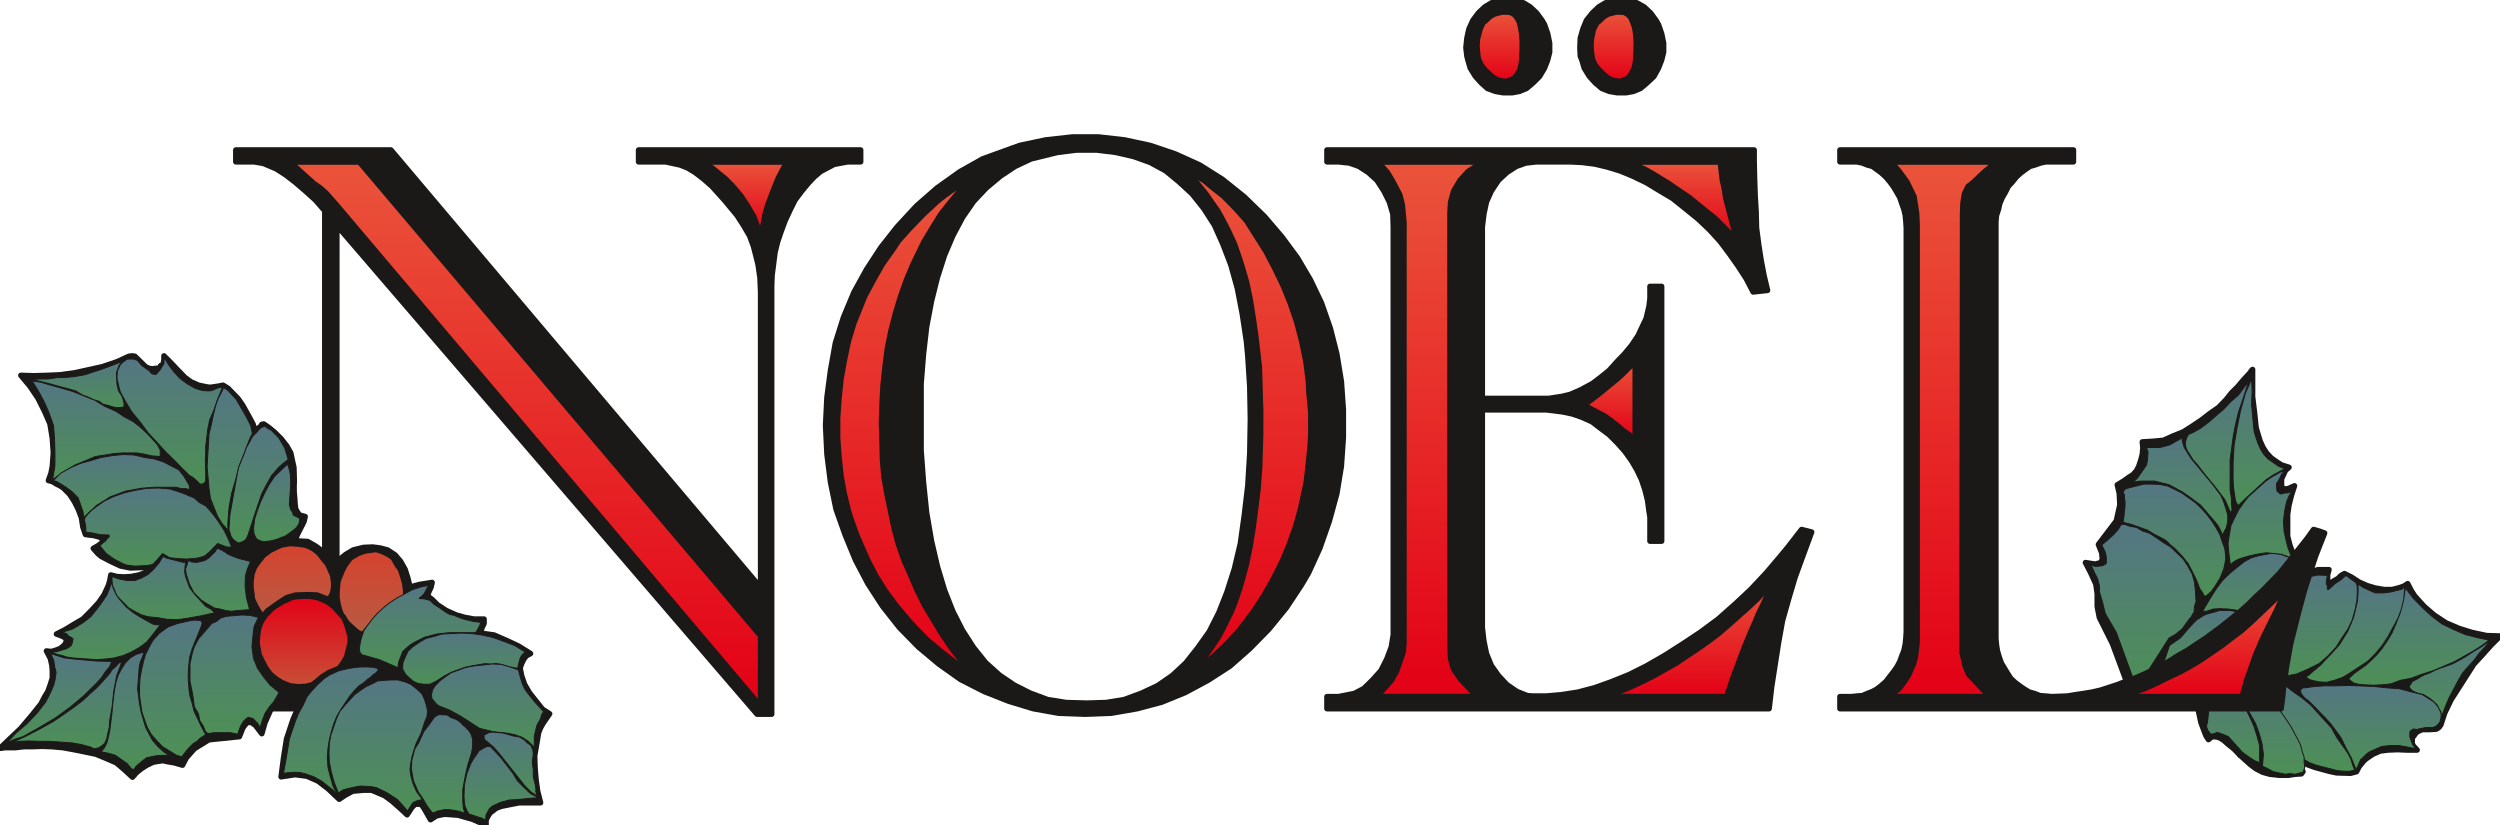 <svg xmlns="http://www.w3.org/2000/svg" version="1.2" width="480" height="158.4" viewBox="0 0 12700 4191" preserveAspectRatio="xMidYMid" fill-rule="evenodd" stroke-width="28.222" stroke-linejoin="round" xml:space="preserve"><defs class="ClipPathGroup"><clipPath id="a" clipPathUnits="userSpaceOnUse"><path d="M0 0h12700v4191H0z"/></clipPath></defs><g class="SlideGroup"><g class="Slide" clip-path="url(#a)"><g class="Page"><g class="com.sun.star.drawing.PolyPolygonShape"><path class="BoundingBox" fill="none" d="M10593 1876h2110v1962h-2110z"/><defs><linearGradient id="b" x1="11647" y1="3835" x2="11647" y2="1876" gradientUnits="userSpaceOnUse"><stop offset="0" style="stop-color:#1b1918"/><stop offset="1" style="stop-color:#1b1918"/></linearGradient></defs><path style="fill:url(#b)" d="m11379 3836-30-31-31-25-20-18-20-13-15-5-16-2-12 2-16 13-12-18-8-20-18-48-20-92-31-71-13-43-33-15-87-8-53 23-104 97-109-293-66-132-11-56v-66l-7-48-28-61-25-48 50 8 28-8 8-16-3-33-17-43 91-120 18-81-3-59-10-43 33-20 28-20 18-11 18-20 12-23 10-30 8-31 3-33-3-30 53-3 54-5 51-23 50-20 47-30 46-31 43-33 43-30 38-39 28-35 31-31 28-33 20-22 15-16 8-12 5-5v139l10 81 8 77 10 33 10 33 15 33 18 28 23 25 25 18 28 18 38 12-18 16-10 22-10 21v40l10 8 5 3h8l15-3 10-5 18-8-15 46-13 51-7 48v112l12 46 18 48 13 23 15 24-25 15-26 23-25 28-20 30-18 41-3 38 41-46 33-35 41-31 48-20 51-15h55l-7 27v41l18-2 12-8 23-13 15-15 18-10 36 18 38 25 41 18 40 12 46 8h41l20-5 19-5 22-8 18-12 18 35 18 28 48 53 51 44 61 40 66 28 68 21 72 15 68 2-46 46-43 48-45 49-39 61-76 119-33 68-20 61-10 13-13 8-33 2h-38l-18 8-13 8-12 17-8 8v18l-875 71Z"/><path fill="none" stroke="#1B1918" d="m11379 3836-30-31-31-25-20-18-20-13-15-5-16-2-12 2-16 13-12-18-8-20-18-48-20-92-31-71-13-43-33-15-87-8-53 23-104 97-109-293-66-132-11-56v-66l-7-48-28-61-25-48 50 8 28-8 8-16-3-33-17-43 91-120 18-81-3-59-10-43 33-20 28-20 18-11 18-20 12-23 10-30 8-31 3-33-3-30 53-3 54-5 51-23 50-20 47-30 46-31 43-33 43-30 38-39 28-35 31-31 28-33 20-22 15-16 8-12 5-5v139l10 81 8 77 10 33 10 33 15 33 18 28 23 25 25 18 28 18 38 12-18 16-10 22-10 21v40l10 8 5 3h8l15-3 10-5 18-8-15 46-13 51-7 48v112l12 46 18 48 13 23 15 24-25 15-26 23-25 28-20 30-18 41-3 38 41-46 33-35 41-31 48-20 51-15h55l-7 27v41l18-2 12-8 23-13 15-15 18-10 36 18 38 25 41 18 40 12 46 8h41l20-5 19-5 22-8 18-12 18 35 18 28 48 53 51 44 61 40 66 28 68 21 72 15 68 2-46 46-43 48-45 49-39 61-76 119-33 68-20 61-10 13-13 8-33 2h-38l-18 8-13 8-12 17-8 8v18l-875 71Z"/></g><g class="com.sun.star.drawing.PolyPolygonShape"><path class="BoundingBox" fill="none" d="M11378 3763h903v177h-903z"/><defs><linearGradient id="c" x1="11829" y1="3938" x2="11829" y2="3764" gradientUnits="userSpaceOnUse"><stop offset="0" style="stop-color:#1b1918"/><stop offset="1" style="stop-color:#1b1918"/></linearGradient></defs><path style="fill:url(#c)" d="M12253 3764v12l8 15 18 19h-54l-45-2-49 2-40 5-36 16-30 20-16 13-25 31-13 25-30 8-71-2-38-8-73-20-33-12-27-12-6 34 6 12-8 11-33 2-31 5h-50l-46-5-36-10-35-18-28-21-53-48 874-72Z"/><path fill="none" stroke="#1B1918" d="M12253 3764v12l8 15 18 19h-54l-45-2-49 2-40 5-36 16-30 20-16 13-25 31-13 25-30 8-71-2-38-8-73-20-33-12-27-12-6 34 6 12-8 11-33 2-31 5h-50l-46-5-36-10-35-18-28-21-53-48 874-72Z"/></g><g class="com.sun.star.drawing.PolyPolygonShape"><path class="BoundingBox" fill="none" d="M11684 3479h722v435h-722z"/><defs><linearGradient id="d" x1="12044" y1="3910" x2="12044" y2="3482" gradientUnits="userSpaceOnUse"><stop offset="0" style="stop-color:#4d9055"/><stop offset="1" style="stop-color:#547683"/></linearGradient></defs><path style="fill:url(#d)" d="m11692 3499 2-2 8-3h10l33-5 18-2 45-3h60l61-2 129 5 66 7 66 5 60 16 53 12 21 13 20 13 18 10 25 29 15 33-2 23-5 20-13 15-10 8-15 5h-36l-46 10-12-3-8 3-13 10v28l13 36 8 12 10 12-43-9-45-8h-40l-46 5-38 17-18 7-20 13-18 18-13 12-12 28-11 23-25-61-28-52-23-48-29-40-25-33-28-31-25-25-21-23-40-39-18-13-15-18-5-12v-8l5-8Z"/><path fill="none" stroke="#1B1918" stroke-width="5" stroke-linejoin="bevel" d="m11692 3499 2-2 8-3h10l33-5 18-2 45-3h60l61-2 129 5 66 7 66 5 60 16 53 12 21 13 20 13 18 10 25 29 15 33-2 23-5 20-13 15-10 8-15 5h-36l-46 10-12-3-8 3-13 10v28l13 36 8 12 10 12-43-9-45-8h-40l-46 5-38 17-18 7-20 13-18 18-13 12-12 28-11 23-25-61-28-52-23-48-29-40-25-33-28-31-25-25-21-23-40-39-18-13-15-18-5-12v-8l5-8Z"/></g><g class="com.sun.star.drawing.PolyPolygonShape"><path class="BoundingBox" fill="none" d="M12235 3248h422v397h-422z"/><defs><linearGradient id="e" x1="12445" y1="3641" x2="12445" y2="3251" gradientUnits="userSpaceOnUse"><stop offset="0" style="stop-color:#4d9055"/><stop offset="1" style="stop-color:#547683"/></linearGradient></defs><path style="fill:url(#e)" d="m12403 3641-3-25-10-16-8-17-15-16-25-20-31-19-30-7-23-10-8-6-12-15 2-5 15-23 13-7 15-8 15-10 21-10 23-8 25-13 23-10 30-10 37-13 33-17 41-24 35-23 46-28 41-30-31 38-28 30-25 34-26 28-33 38-25 43-20 38-22 41-20 47-20 53Z"/><path fill="none" stroke="#1B1918" stroke-width="5" stroke-linejoin="bevel" d="m12403 3641-3-25-10-16-8-17-15-16-25-20-31-19-30-7-23-10-8-6-12-15 2-5 15-23 13-7 15-8 15-10 21-10 23-8 25-13 23-10 30-10 37-13 33-17 41-24 35-23 46-28 41-30-31 38-28 30-25 34-26 28-33 38-25 43-20 38-22 41-20 47-20 53Z"/></g><g class="com.sun.star.drawing.PolyPolygonShape"><path class="BoundingBox" fill="none" d="M11930 2984h719v501h-719z"/><defs><linearGradient id="f" x1="12289" y1="3481" x2="12289" y2="2987" gradientUnits="userSpaceOnUse"><stop offset="0" style="stop-color:#4d9055"/><stop offset="1" style="stop-color:#547683"/></linearGradient></defs><path style="fill:url(#f)" d="m12645 3252-38 28-44 28-96 54-109 46-54 17-57 21-53 10-48 18-48 5-44 2-40-2-33-3-26-7-20-16-2-7 27-26 36-25 25-18 26-24 28-28 25-30 26-38 25-41 20-46 21-55 15-62 13-66 40 53 47 48 48 44 51 38 58 28 61 26 59 15 61 13Z"/><path fill="none" stroke="#1B1918" stroke-width="5" stroke-linejoin="bevel" d="m12645 3252-38 28-44 28-96 54-109 46-54 17-57 21-53 10-48 18-48 5-44 2-40-2-33-3-26-7-20-16-2-7 27-26 36-25 25-18 26-24 28-28 25-30 26-38 25-41 20-46 21-55 15-62 13-66 40 53 47 48 48 44 51 38 58 28 61 26 59 15 61 13Z"/></g><g class="com.sun.star.drawing.PolyPolygonShape"><path class="BoundingBox" fill="none" d="M11435 3434h531v488h-531z"/><defs><linearGradient id="g" x1="11700" y1="3917" x2="11700" y2="3436" gradientUnits="userSpaceOnUse"><stop offset="0" style="stop-color:#4d9055"/><stop offset="1" style="stop-color:#547683"/></linearGradient></defs><path style="fill:url(#g)" d="M11438 3437h40l46 10 40 17 44 18 40 31 43 30 45 36 109 120 25 46 28 40 26 36 17 31 11 35 10 25-26 6h-25l-36-3-71-18-38-10-35-13-34-20-6-18-12-23-23-55-28-61-38-60-33-61-41-56-38-45-20-23-20-15Z"/><path fill="none" stroke="#1B1918" stroke-width="5" stroke-linejoin="bevel" d="M11438 3437h40l46 10 40 17 44 18 40 31 43 30 45 36 109 120 25 46 28 40 26 36 17 31 11 35 10 25-26 6h-25l-36-3-71-18-38-10-35-13-34-20-6-18-12-23-23-55-28-61-38-60-33-61-41-56-38-45-20-23-20-15Z"/></g><g class="com.sun.star.drawing.PolyPolygonShape"><path class="BoundingBox" fill="none" d="M11341 3421h371v516h-371z"/><defs><linearGradient id="h" x1="11526" y1="3932" x2="11526" y2="3423" gradientUnits="userSpaceOnUse"><stop offset="0" style="stop-color:#4d9055"/><stop offset="1" style="stop-color:#547683"/></linearGradient></defs><path style="fill:url(#h)" d="m11700 3922-18 5-23 6-25-3-25 3-61-13-24-13-31-15 3-31 2-30-7-53-15-54-18-49-26-46-25-48-53-94-8-13-2-12 2-13 10-18 18-5 18-2 20 2 18 8 15 7 51 56 95 125 46 67 35 66 15 30 8 33 10 28v26l3 27-8 23Z"/><path fill="none" stroke="#1B1918" stroke-width="5" stroke-linejoin="bevel" d="m11700 3922-18 5-23 6-25-3-25 3-61-13-24-13-31-15 3-31 2-30-7-53-15-54-18-49-26-46-25-48-53-94-8-13-2-12 2-13 10-18 18-5 18-2 20 2 18 8 15 7 51 56 95 125 46 67 35 66 15 30 8 33 10 28v26l3 27-8 23Z"/></g><g class="com.sun.star.drawing.PolyPolygonShape"><path class="BoundingBox" fill="none" d="M11711 2964h508v506h-508z"/><defs><linearGradient id="i" x1="11964" y1="3465" x2="11964" y2="2966" gradientUnits="userSpaceOnUse"><stop offset="0" style="stop-color:#4d9055"/><stop offset="1" style="stop-color:#547683"/></linearGradient></defs><path style="fill:url(#i)" d="m11714 3438 17-10 16-15 22-18 23-20 18-20 28-29 46-51 43-69 30-73 19-80 3-43v-43l25 17 46 21 18 7h40l38-5 28-7 26-6 12-10 3 3-3 51-12 53-18 49-26 48-25 46-30 46-36 43-38 37-46 30-39 26-41 25-43 15-38 10-40-2-36-8-15-5-15-13Z"/><path fill="none" stroke="#1B1918" stroke-width="5" stroke-linejoin="bevel" d="m11714 3438 17-10 16-15 22-18 23-20 18-20 28-29 46-51 43-69 30-73 19-80 3-43v-43l25 17 46 21 18 7h40l38-5 28-7 26-6 12-10 3 3-3 51-12 53-18 49-26 48-25 46-30 46-36 43-38 37-46 30-39 26-41 25-43 15-38 10-40-2-36-8-15-5-15-13Z"/></g><g class="com.sun.star.drawing.PolyPolygonShape"><path class="BoundingBox" fill="none" d="M11206 3429h277v450h-277z"/><defs><linearGradient id="j" x1="11344" y1="3874" x2="11344" y2="3431" gradientUnits="userSpaceOnUse"><stop offset="0" style="stop-color:#4d9055"/><stop offset="1" style="stop-color:#547683"/></linearGradient></defs><path style="fill:url(#j)" d="m11357 3531 33 36 23 43 20 41 18 41 15 48 13 47v88l-28-12-23-15-36-26-72-80-28-12-10-3-18-7-15 7-18 3-10-13-7-10-5-18 5-20 5-46 15-191 68 43 55 56Z"/><path fill="none" stroke="#1B1918" stroke-width="5" stroke-linejoin="bevel" d="m11357 3531 33 36 23 43 20 41 18 41 15 48 13 47v88l-28-12-23-15-36-26-72-80-28-12-10-3-18-7-15 7-18 3-10-13-7-10-5-18 5-20 5-46 15-191 68 43 55 56Z"/></g><g class="com.sun.star.drawing.PolyPolygonShape"><path class="BoundingBox" fill="none" d="M11361 2918h618v526h-618z"/><defs><linearGradient id="k" x1="11669" y1="3439" x2="11669" y2="2920" gradientUnits="userSpaceOnUse"><stop offset="0" style="stop-color:#4d9055"/><stop offset="1" style="stop-color:#547683"/></linearGradient></defs><path style="fill:url(#k)" d="m11364 3389 17-18 41-18v-61l5-30 13-31 33-40 28-29 39-28 38-13-5-48v-25l15-23 38-44 33-25 20-13 49-12 45-10 50 2-4 23-2 18 6 12v18h7l33-30 28-18 26-23 12 8 8 7 30 21 6 10 2 15v30l-2 36-8 43-15 54-21 46-33 49-28 45-43 46-44 38-56 28-58 25-33 6-33 10-36-3-38-2-37-5-43-11-40-12-43-18Z"/><path fill="none" stroke="#1B1918" stroke-width="5" stroke-linejoin="bevel" d="m11364 3389 17-18 41-18v-61l5-30 13-31 33-40 28-29 39-28 38-13-5-48v-25l15-23 38-44 33-25 20-13 49-12 45-10 50 2-4 23-2 18 6 12v18h7l33-30 28-18 26-23 12 8 8 7 30 21 6 10 2 15v30l-2 36-8 43-15 54-21 46-33 49-28 45-43 46-44 38-56 28-58 25-33 6-33 10-36-3-38-2-37-5-43-11-40-12-43-18Z"/></g><g class="com.sun.star.drawing.PolyPolygonShape"><path class="BoundingBox" fill="none" d="M10988 3098h478v315h-478z"/><defs><linearGradient id="l" x1="11226" y1="3409" x2="11226" y2="3101" gradientUnits="userSpaceOnUse"><stop offset="0" style="stop-color:#4d9055"/><stop offset="1" style="stop-color:#547683"/></linearGradient></defs><path style="fill:url(#l)" d="m11412 3335-38 13-26 5-49 20-54 36-254-41 30-89 56-39 44-51 18-20 20-20 23-15 23-13 48-13 23-7h53l50 10 20 12 20 11 21 15 22 38-17 10-16 15-20 36-5 24-3 20 3 25 8 18Z"/><path fill="none" stroke="#1B1918" stroke-width="5" stroke-linejoin="bevel" d="m11412 3335-38 13-26 5-49 20-54 36-254-41 30-89 56-39 44-51 18-20 20-20 23-15 23-13 48-13 23-7h53l50 10 20 12 20 11 21 15 22 38-17 10-16 15-20 36-5 24-3 20 3 25 8 18Z"/></g><g class="com.sun.star.drawing.PolyPolygonShape"><path class="BoundingBox" fill="none" d="M11186 2809h491v371h-491z"/><defs><linearGradient id="m" x1="11431" y1="3176" x2="11431" y2="2812" gradientUnits="userSpaceOnUse"><stop offset="0" style="stop-color:#4d9055"/><stop offset="1" style="stop-color:#547683"/></linearGradient></defs><path style="fill:url(#m)" d="m11466 3176-12-18-16-20-20-11-20-10-36-17-40-6-45-2-35 2-31 11h-22l35-59 36-57 30-40 39-38 38-31 36-28 33-18 35-10 33-7 31-5h29l25 5 26 10 23 5 17 15 18 15-38 16-33 25-23 25-15 33-10 37v38l5 41 10 38-10 2-14 5-61 36-10 10-8 8Z"/><path fill="none" stroke="#1B1918" stroke-width="5" stroke-linejoin="bevel" d="m11466 3176-12-18-16-20-20-11-20-10-36-17-40-6-45-2-35 2-31 11h-22l35-59 36-57 30-40 39-38 38-31 36-28 33-18 35-10 33-7 31-5h29l25 5 26 10 23 5 17 15 18 15-38 16-33 25-23 25-15 33-10 37v38l5 41 10 38-10 2-14 5-61 36-10 10-8 8Z"/></g><g class="com.sun.star.drawing.PolyPolygonShape"><path class="BoundingBox" fill="none" d="M11315 2387h343v486h-343z"/><defs><linearGradient id="n" x1="11486" y1="2868" x2="11486" y2="2389" gradientUnits="userSpaceOnUse"><stop offset="0" style="stop-color:#4d9055"/><stop offset="1" style="stop-color:#547683"/></linearGradient></defs><path style="fill:url(#n)" d="m11654 2846-21-15-43-15-25-3-53-5-50 8-43 10-43 13-15 7-13 8-18 15-7-56-5-51 7-46 8-46 18-38 22-43 23-33 26-33 87-78 28-20 23-13 20-12 28-10-18 20-10 23-15 23v22l2 16 16 15h7l18-5h15l21-10-16 26-12 28-10 48-6 51 3 51 10 46 10 39 13 33 18 30Z"/><path fill="none" stroke="#1B1918" stroke-width="5" stroke-linejoin="bevel" d="m11654 2846-21-15-43-15-25-3-53-5-50 8-43 10-43 13-15 7-13 8-18 15-7-56-5-51 7-46 8-46 18-38 22-43 23-33 26-33 87-78 28-20 23-13 20-12 28-10-18 20-10 23-15 23v22l2 16 16 15h7l18-5h15l21-10-16 26-12 28-10 48-6 51 3 51 10 46 10 39 13 33 18 30Z"/></g><g class="com.sun.star.drawing.PolyPolygonShape"><path class="BoundingBox" fill="none" d="M10619 2661h541v841h-541z"/><defs><linearGradient id="o" x1="10889" y1="3498" x2="10889" y2="2664" gradientUnits="userSpaceOnUse"><stop offset="0" style="stop-color:#4d9055"/><stop offset="1" style="stop-color:#547683"/></linearGradient></defs><path style="fill:url(#o)" d="M10665 3006v-30l-10-38-16-31-17-38 20 8h15l18-3h5l10-5 10-7v-33l-5-23-18-38 28-23 31-28 25-28 15-25h18l28 10 31 5 30 18 37 12 35 23 33 23 38 23 64 61 25 38 21 38 12 43 5 48 3 51-8 23-2 29-10 15-3 8-13 15-35 48-31 26-35 20-164 257-104-285-56-96-15-60-15-51Z"/><path fill="none" stroke="#1B1918" stroke-width="5" stroke-linejoin="bevel" d="M10665 3006v-30l-10-38-16-31-17-38 20 8h15l18-3h5l10-5 10-7v-33l-5-23-18-38 28-23 31-28 25-28 15-25h18l28 10 31 5 30 18 37 12 35 23 33 23 38 23 64 61 25 38 21 38 12 43 5 48 3 51-8 23-2 29-10 15-3 8-13 15-35 48-31 26-35 20-164 257-104-285-56-96-15-60-15-51Z"/></g><g class="com.sun.star.drawing.PolyPolygonShape"><path class="BoundingBox" fill="none" d="M10782 2456h529v577h-529z"/><defs><linearGradient id="p" x1="11046" y1="3029" x2="11046" y2="2459" gradientUnits="userSpaceOnUse"><stop offset="0" style="stop-color:#4d9055"/><stop offset="1" style="stop-color:#547683"/></linearGradient></defs><path style="fill:url(#p)" d="m11254 2976-13 18-10 13-23 20-5 2-8-5-7-15-14-20-8-23-12-28-18-36-20-39-31-38-38-40-23-18-23-23-28-15-30-15-34-21-79-28-45-12 5-31 2-24 3-23v-30l-3-15v-16l-7-15 5-7 7-8 8-3 7-2 41-10 38-10h42l38 2 41 8 35 17 36 18 68 48 32 31 28 31 25 33 23 36 18 33 12 36 13 35 3 26 2 25-5 28-5 24-18 45-25 41Z"/><path fill="none" stroke="#1B1918" stroke-width="5" stroke-linejoin="bevel" d="m11254 2976-13 18-10 13-23 20-5 2-8-5-7-15-14-20-8-23-12-28-18-36-20-39-31-38-38-40-23-18-23-23-28-15-30-15-34-21-79-28-45-12 5-31 2-24 3-23v-30l-3-15v-16l-7-15 5-7 7-8 8-3 7-2 41-10 38-10h42l38 2 41 8 35 17 36 18 68 48 32 31 28 31 25 33 23 36 18 33 12 36 13 35 3 26 2 25-5 28-5 24-18 45-25 41Z"/></g><g class="com.sun.star.drawing.PolyPolygonShape"><path class="BoundingBox" fill="none" d="M10833 2222h488v501h-488z"/><defs><linearGradient id="q" x1="11076" y1="2719" x2="11076" y2="2225" gradientUnits="userSpaceOnUse"><stop offset="0" style="stop-color:#4d9055"/><stop offset="1" style="stop-color:#547683"/></linearGradient></defs><path style="fill:url(#q)" d="m11291 2719-10-23-13-25-20-25-69-80-58-43-33-23-70-38-73-18h-71l-38 5 22-20 18-26 28-40 5-24 3-43-8-21 15-2h54l50-13 26-15 36-20 3 22 8 26 17 28 18 28 51 62 51 61 23 30 25 33 15 33 10 31 11 36v36l-8 33-8 12-10 23Z"/><path fill="none" stroke="#1B1918" stroke-width="5" stroke-linejoin="bevel" d="m11291 2719-10-23-13-25-20-25-69-80-58-43-33-23-70-38-73-18h-71l-38 5 22-20 18-26 28-40 5-24 3-43-8-21 15-2h54l50-13 26-15 36-20 3 22 8 26 17 28 18 28 51 62 51 61 23 30 25 33 15 33 10 31 11 36v36l-8 33-8 12-10 23Z"/></g><g class="com.sun.star.drawing.PolyPolygonShape"><path class="BoundingBox" fill="none" d="M11341 1920h270v653h-270z"/><defs><linearGradient id="r" x1="11475" y1="2569" x2="11475" y2="1923" gradientUnits="userSpaceOnUse"><stop offset="0" style="stop-color:#4d9055"/><stop offset="1" style="stop-color:#547683"/></linearGradient></defs><path style="fill:url(#r)" d="m11369 2569-13-26-5-33-5-35-2-38v-84l5-89 15-90 18-89 25-89 16-35 15-38 3 63-3 69 6 66 7 71 10 33 10 29 13 28 15 25 23 25 24 16 28 20 33 13-61 33-34 23-89 81-54 51Z"/><path fill="none" stroke="#1B1918" stroke-width="5" stroke-linejoin="bevel" d="m11369 2569-13-26-5-33-5-35-2-38v-84l5-89 15-90 18-89 25-89 16-35 15-38 3 63-3 69 6 66 7 71 10 33 10 29 13 28 15 25 23 25 24 16 28 20 33 13-61 33-34 23-89 81-54 51Z"/></g><g class="com.sun.star.drawing.PolyPolygonShape"><path class="BoundingBox" fill="none" d="M11099 1935h328v673h-328z"/><defs><linearGradient id="s" x1="11262" y1="2604" x2="11262" y2="1938" gradientUnits="userSpaceOnUse"><stop offset="0" style="stop-color:#4d9055"/><stop offset="1" style="stop-color:#547683"/></linearGradient></defs><path style="fill:url(#s)" d="m11137 2199 41-23 38-28 82-71 36-38 38-33 28-38 23-30-26 81-25 73-16 66-12 64-8 62-7 51v155l5 30 2 23v20l3 28-8 13-28-64-47-63-48-58-46-59-22-25-16-26-15-23-7-23v-18l5-18 10-20 20-8Z"/><path fill="none" stroke="#1B1918" stroke-width="5" stroke-linejoin="bevel" d="m11137 2199 41-23 38-28 82-71 36-38 38-33 28-38 23-30-26 81-25 73-16 66-12 64-8 62-7 51v155l5 30 2 23v20l3 28-8 13-28-64-47-63-48-58-46-59-22-25-16-26-15-23-7-23v-18l5-18 10-20 20-8Z"/></g><g class="com.sun.star.drawing.PolyPolygonShape"><path class="BoundingBox" fill="none" d="M1175 761h3199v2869H1175z"/><defs><linearGradient id="t" x1="2774" y1="3628" x2="2774" y2="762" gradientUnits="userSpaceOnUse"><stop offset="0" style="stop-color:#1b1918"/><stop offset="1" style="stop-color:#1b1918"/></linearGradient></defs><path style="fill:url(#t)" d="M1176 3600v-61l104-3 40-7 38-16 77-45 50-51 16-23 30-43 28-51 25-51 11-28 20-61 8-28 12-63 8-66 7-109V1071l-48-55-51-46-50-43-49-38-48-31-66-28-48-8h-92v-60h788l1878 2223V1485l-3-73-10-69-23-91-20-54-31-53-33-51-63-76-64-71-43-38-43-33-38-23-38-15-74-16h-137v-60h1128v60h-66l-69 13-68 36-33 28-31 33-33 40-33 44-25 50-26 56-20 54-18 53-13 53-15 117-2 56v2173h-74L1711 1145v1733l3 59 5 58 13 59 12 58 21 56 23 56 25 53 33 53 33 51 33 43 36 36 33 25 68 38 74 16h213v61H1176Z"/><path fill="none" stroke="#1B1918" d="M1176 3600v-61l104-3 40-7 38-16 77-45 50-51 16-23 30-43 28-51 25-51 11-28 20-61 8-28 12-63 8-66 7-109V1071l-48-55-51-46-50-43-49-38-48-31-66-28-48-8h-92v-60h788l1878 2223V1485l-3-73-10-69-23-91-20-54-31-53-33-51-63-76-64-71-43-38-43-33-38-23-38-15-74-16h-137v-60h1128v60h-66l-69 13-68 36-33 28-31 33-33 40-33 44-25 50-26 56-20 54-18 53-13 53-15 117-2 56v2173h-74L1711 1145v1733l3 59 5 58 13 59 12 58 21 56 23 56 25 53 33 53 33 51 33 43 36 36 33 25 68 38 74 16h213v61H1176Z"/></g><g class="com.sun.star.drawing.PolyPolygonShape"><path class="BoundingBox" fill="none" d="M4193 695h2633v2935H4193z"/><defs><linearGradient id="u" x1="5509" y1="3628" x2="5509" y2="696" gradientUnits="userSpaceOnUse"><stop offset="0" style="stop-color:#1b1918"/><stop offset="1" style="stop-color:#1b1918"/></linearGradient></defs><path style="fill:url(#u)" d="m4194 2161 7-142 18-137 25-140 41-130 53-127 64-116 73-112 82-104 99-107 104-91 115-82 117-66 188-68 132-28 135-15h134l132 15 130 28 127 43 124 56 116 73 111 89 102 99 89 104 79 107 66 112 56 117 45 129 33 130 23 140 10 142v143l-10 145-23 140-38 139-48 137-58 127-36 61-76 115-89 109-97 99-101 89-110 71-117 63-120 49-124 33-132 23-132 5-135-5-129-23-125-38-124-49-120-61-110-78-104-87-97-99-86-109-74-114-63-120-53-129-46-130-28-137-18-142-7-146Zm1326 1411 99-3 92-15 89-33 81-38 74-51 68-63 61-77 59-83 49-97 41-104 38-119 30-127 20-143 18-152 10-163 3-176-3-163-10-157-7-74-21-139-25-130-33-119-41-107-43-96-54-84-59-74-66-61-68-56-79-43-84-30-91-21-97-12h-101l-97 12-135 33-81 38-74 49-73 61-64 68-56 81-49 92-43 101-36 112-30 120-25 132-16 139-12 150v337l12 162 16 155 25 145 30 129 36 120 43 109 49 96 56 87 61 76 71 64 74 50 81 41 89 33 94 15 104 3Z"/><path fill="none" stroke="#1B1918" d="m4194 2161 7-142 18-137 25-140 41-130 53-127 64-116 73-112 82-104 99-107 104-91 115-82 117-66 188-68 132-28 135-15h134l132 15 130 28 127 43 124 56 116 73 111 89 102 99 89 104 79 107 66 112 56 117 45 129 33 130 23 140 10 142v143l-10 145-23 140-38 139-48 137-58 127-36 61-76 115-89 109-97 99-101 89-110 71-117 63-120 49-124 33-132 23-132 5-135-5-129-23-125-38-124-49-120-61-110-78-104-87-97-99-86-109-74-114-63-120-53-129-46-130-28-137-18-142-7-146Zm0 0Z"/><path fill="none" stroke="#1B1918" d="m5520 3572 99-3 92-15 89-33 81-38 74-51 68-63 61-77 59-83 49-97 41-104 38-119 30-127 20-143 18-152 10-163 3-176-3-163-10-157-7-74-21-139-25-130-33-119-41-107-43-96-54-84-59-74-66-61-68-56-79-43-84-30-91-21-97-12h-101l-97 12-135 33-81 38-74 49-73 61-64 68-56 81-49 92-43 101-36 112-30 120-25 132-16 139-12 150v337l12 162 16 155 25 145 30 129 36 120 43 109 49 96 56 87 61 76 71 64 74 50 81 41 89 33 94 15 104 3Z"/></g><g class="com.sun.star.drawing.PolyPolygonShape"><path class="BoundingBox" fill="none" d="M6740 761h2465v2841H6740z"/><defs><linearGradient id="v" x1="7972" y1="3600" x2="7972" y2="762" gradientUnits="userSpaceOnUse"><stop offset="0" style="stop-color:#1b1918"/><stop offset="1" style="stop-color:#1b1918"/></linearGradient></defs><path style="fill:url(#v)" d="m7530 3188 8 69 13 63 25 61 36 51 43 46 51 35 53 21 28 2h69l78-7 83-13 86-23 84-30 89-36 86-43 94-54 91-58 92-61 89-66 86-76 79-74 79-84 73-86 38-46 69-89 51 13-43 117-41 112-33 111-31 110-20 111-35 224-13 112H6741v-61h58l81-16 48-25 44-43 43-48 30-59 23-61 10-63V1153l-2-66-18-61-28-56-35-54-44-40-48-31-48-17-56-6h-58v-60h2170v53l2 89 3 89 5 83 2 82 11 84 12 78 15 79 18 76-73 8-36-69-41-63-43-61-48-64-53-58-59-56-63-51-66-53-69-41-66-40-69-33-63-26-66-20-64-15-63-8-61-3h-171l-54 6-48 17-48 31-43 40-36 54-25 56-13 61-8 66v871h338l66-10 42-10 53-23 61-33 41-31 43-35 51-56 23-23 40-48 33-49 31-66 10-20 15-63 5-41v-61h59v1294h-59v-122l-5-31-7-53-13-53-18-54-23-48-28-48-33-46-38-43-43-43-43-32-43-33-51-23-48-17-52-11-81-10h-326v1106Z"/><path fill="none" stroke="#1B1918" d="m7530 3188 8 69 13 63 25 61 36 51 43 46 51 35 53 21 28 2h69l78-7 83-13 86-23 84-30 89-36 86-43 94-54 91-58 92-61 89-66 86-76 79-74 79-84 73-86 38-46 69-89 51 13-43 117-41 112-33 111-31 110-20 111-35 224-13 112H6741v-61h58l81-16 48-25 44-43 43-48 30-59 23-61 10-63V1153l-2-66-18-61-28-56-35-54-44-40-48-31-48-17-56-6h-58v-60h2170v53l2 89 3 89 5 83 2 82 11 84 12 78 15 79 18 76-73 8-36-69-41-63-43-61-48-64-53-58-59-56-63-51-66-53-69-41-66-40-69-33-63-26-66-20-64-15-63-8-61-3h-171l-54 6-48 17-48 31-43 40-36 54-25 56-13 61-8 66v871h338l66-10 42-10 53-23 61-33 41-31 43-35 51-56 23-23 40-48 33-49 31-66 10-20 15-63 5-41v-61h59v1294h-59v-122l-5-31-7-53-13-53-18-54-23-48-28-48-33-46-38-43-43-43-43-32-43-33-51-23-48-17-52-11-81-10h-326v1106Z"/></g><g class="com.sun.star.drawing.PolyPolygonShape"><path class="BoundingBox" fill="none" d="M7446-1h428v474h-428z"/><defs><linearGradient id="w" x1="7659" y1="470" x2="7659" y2="-1" gradientUnits="userSpaceOnUse"><stop offset="0" style="stop-color:#1b1918"/><stop offset="1" style="stop-color:#1b1918"/></linearGradient></defs><path style="fill:url(#w)" d="m7447 242 5-48 10-46 20-44 28-38 33-31 33-20 41-13 44-2 38 2 41 13 33 20 33 31 28 38 12 21 16 46 10 48v46l-10 40-16 41-25 42-33 33-33 28-36 15-38 7h-44l-41-7-40-15-31-28-30-33-26-42-12-41-5-20-5-43Z"/><path fill="none" stroke="#1B1918" d="m7447 242 5-48 10-46 20-44 28-38 33-31 33-20 41-13 44-2 38 2 41 13 33 20 33 31 28 38 12 21 16 46 10 48v46l-10 40-16 41-25 42-33 33-33 28-36 15-38 7h-44l-41-7-40-15-31-28-30-33-26-42-12-41-5-20-5-43Z"/></g><g class="com.sun.star.drawing.PolyPolygonShape"><path class="BoundingBox" fill="none" d="M9346 761h2465v2841H9346z"/><defs><linearGradient id="x" x1="10578" y1="3600" x2="10578" y2="762" gradientUnits="userSpaceOnUse"><stop offset="0" style="stop-color:#1b1918"/><stop offset="1" style="stop-color:#1b1918"/></linearGradient></defs><path style="fill:url(#x)" d="M10139 3209v35l3 33 5 31 10 33 10 28 15 25 15 25 18 28 23 21 23 17 23 16 25 15 26 7 28 11 27 2 33 3 79-3 43-7 39-6 44-7 43-10 40-13 46-15 38-15 46-16 46-20 43-20 43-23 48-26 44-28 48-27 46-31 43-28 45-33 44-33 86-69 43-38 38-38 41-38 79-81 35-43 69-87 38-48 33-46 28 8 28 10-46 117-38 117-18 56-15 56-15 55-13 51-28 112-20 112-16 109-5 53-7 54H9347v-61h58l28-3 28-2 25-11 26-10 22-12 23-18 23-20 38-49 18-25 15-28 10-28 11-28 7-33 3-30 2-33V1158l-2-31-3-33-7-30-11-31-10-30-15-26-18-30-17-23-21-25-23-21-23-17-22-16-26-7-25-10-28-6h-86v-60h1186v60h-140l-28 6-28 10-25 7-23 16-23 17-23 21-20 25-21 23-15 30-15 26-13 30-7 31-10 30-3 33v2082Z"/><path fill="none" stroke="#1B1918" d="M10139 3209v35l3 33 5 31 10 33 10 28 15 25 15 25 18 28 23 21 23 17 23 16 25 15 26 7 28 11 27 2 33 3 79-3 43-7 39-6 44-7 43-10 40-13 46-15 38-15 46-16 46-20 43-20 43-23 48-26 44-28 48-27 46-31 43-28 45-33 44-33 86-69 43-38 38-38 41-38 79-81 35-43 69-87 38-48 33-46 28 8 28 10-46 117-38 117-18 56-15 56-15 55-13 51-28 112-20 112-16 109-5 53-7 54H9347v-61h58l28-3 28-2 25-11 26-10 22-12 23-18 23-20 38-49 18-25 15-28 10-28 11-28 7-33 3-30 2-33V1158l-2-31-3-33-7-30-11-31-10-30-15-26-18-30-17-23-21-25-23-21-23-17-22-16-26-7-25-10-28-6h-86v-60h1186v60h-140l-28 6-28 10-25 7-23 16-23 17-23 21-20 25-21 23-15 30-15 26-13 30-7 31-10 30-3 33v2082Z"/></g><g class="com.sun.star.drawing.PolyPolygonShape"><path class="BoundingBox" fill="none" d="M10779 2971h850v570h-850z"/><defs><linearGradient id="y" x1="11203" y1="3538" x2="11203" y2="2971" gradientUnits="userSpaceOnUse"><stop offset="0" style="stop-color:#e30016"/><stop offset="1" style="stop-color:#ea543b"/></linearGradient></defs><path style="fill:url(#y)" d="M10780 3539h610l15-53 8-31 21-58 23-66 28-66 18-39 38-77 20-40 21-46 45-91-45 50-49 46-96 91-49 44-51 38-51 39-51 35-53 36-54 33-55 30-56 26-60 30-58 26-61 23-58 20Z"/><path fill="none" stroke="#1B1918" d="M10780 3539h610l15-53 8-31 21-58 23-66 28-66 18-39 38-77 20-40 21-46 45-91-45 50-49 46-96 91-49 44-51 38-51 39-51 35-53 36-54 33-55 30-56 26-60 30-58 26-61 23-58 20Z"/></g><g class="com.sun.star.drawing.PolyPolygonShape"><path class="BoundingBox" fill="none" d="M9595 822h548v2719h-548z"/><defs><linearGradient id="z" x1="9868" y1="3539" x2="9868" y2="823" gradientUnits="userSpaceOnUse"><stop offset="0" style="stop-color:#e30016"/><stop offset="1" style="stop-color:#ea543b"/></linearGradient></defs><path style="fill:url(#z)" d="M9596 3539h515l-28-26-28-30-55-59-17-40-16-71 3-2224 2-58 8-48 18-36 29-23 56-53 58-48h-535l40 45 41 56 36 74 13 84 3 58v2122l-9 76-10 36-25 56-21 33-25 33-33 28-20 15Z"/><path fill="none" stroke="#1B1918" d="M9596 3539h515l-28-26-28-30-55-59-17-40-16-71 3-2224 2-58 8-48 18-36 29-23 56-53 58-48h-535l40 45 41 56 36 74 13 84 3 58v2122l-9 76-10 36-25 56-21 33-25 33-33 28-20 15Z"/></g><g class="com.sun.star.drawing.PolyPolygonShape"><path class="BoundingBox" fill="none" d="M1472 822h2394v2768H1472z"/><defs><linearGradient id="A" x1="2668" y1="3587" x2="2668" y2="822" gradientUnits="userSpaceOnUse"><stop offset="0" style="stop-color:#e30016"/><stop offset="1" style="stop-color:#ea543b"/></linearGradient></defs><path style="fill:url(#A)" d="M3864 3588v-358L1826 823h-353l121 109 33 23 31 28 53 60 2153 2545Z"/><path fill="none" stroke="#1B1918" d="M3864 3588v-358L1826 823h-353l121 109 33 23 31 28 53 60 2153 2545Z"/></g><g class="com.sun.star.drawing.PolyPolygonShape"><path class="BoundingBox" fill="none" d="M6009 855h652v2587h-652z"/><defs><linearGradient id="B" x1="6334" y1="3440" x2="6334" y2="856" gradientUnits="userSpaceOnUse"><stop offset="0" style="stop-color:#e30016"/><stop offset="1" style="stop-color:#ea543b"/></linearGradient></defs><path style="fill:url(#B)" d="m6027 3440 36-26 68-53 36-28 64-61 61-66 54-71 25-33 51-79 46-81 44-87 35-83 33-92 26-91 20-92 10-48 11-96 10-102 2-48v-108l-10-107-2-50-13-102-21-102-25-96-33-97-36-89-44-91-45-86-49-77-48-76-56-63-63-64-65-51-33-28-106-60 22 22 51 54 20 25 23 28 21 31 41 58 18 33 33 63 33 72 26 76 12 38 23 79 18 86 15 94 13 91 18 155 2 54 3 111 2 59v118l-5 167-8 110-12 99-13 99-15 94-18 89-23 86-12 41-26 76-15 38-33 68-33 64-39 58-38 54-41 48-46 46Z"/><path fill="none" stroke="#1B1918" d="m6027 3440 36-26 68-53 36-28 64-61 61-66 54-71 25-33 51-79 46-81 44-87 35-83 33-92 26-91 20-92 10-48 11-96 10-102 2-48v-108l-10-107-2-50-13-102-21-102-25-96-33-97-36-89-44-91-45-86-49-77-48-76-56-63-63-64-65-51-33-28-106-60 22 22 51 54 20 25 23 28 21 31 41 58 18 33 33 63 33 72 26 76 12 38 23 79 18 86 15 94 13 91 18 155 2 54 3 111 2 59v118l-5 167-8 110-12 99-13 99-15 94-18 89-23 86-12 41-26 76-15 38-33 68-33 64-39 58-38 54-41 48-46 46Z"/></g><g class="com.sun.star.drawing.PolyPolygonShape"><path class="BoundingBox" fill="none" d="M4254 888h705v2541h-705z"/><defs><linearGradient id="C" x1="4606" y1="3427" x2="4606" y2="889" gradientUnits="userSpaceOnUse"><stop offset="0" style="stop-color:#e30016"/><stop offset="1" style="stop-color:#ea543b"/></linearGradient></defs><path style="fill:url(#C)" d="m4939 3427-54-69-53-68-48-71-43-71-44-74-38-76-33-77-34-76-28-81-22-81-18-87-18-86-15-86-8-89-2-92-3-95 3-96 5-94 10-94 12-94 18-89 23-89 26-86 30-84 34-81 20-41 36-74 43-71 41-66 48-61 48-58 28-31 28-25 26-25-41 22-41 28-40 28-36 26-38 30-69 64-66 68-62 69-25 38-56 79-46 81-45 84-18 45-36 89-28 92-20 94-18 99-10 99-7 99v103l7 94 10 96 16 89 22 91 13 41 31 86 55 125 41 79 48 76 54 73 62 74 30 33 64 66 73 61 76 59 41 27 41 31Z"/><path fill="none" stroke="#1B1918" d="m4939 3427-54-69-53-68-48-71-43-71-44-74-38-76-33-77-34-76-28-81-22-81-18-87-18-86-15-86-8-89-2-92-3-95 3-96 5-94 10-94 12-94 18-89 23-89 26-86 30-84 34-81 20-41 36-74 43-71 41-66 48-61 48-58 28-31 28-25 26-25-41 22-41 28-40 28-36 26-38 30-69 64-66 68-62 69-25 38-56 79-46 81-45 84-18 45-36 89-28 92-20 94-18 99-10 99-7 99v103l7 94 10 96 16 89 22 91 13 41 31 86 55 125 41 79 48 76 54 73 62 74 30 33 64 66 73 61 76 59 41 27 41 31Z"/></g><g class="com.sun.star.drawing.PolyPolygonShape"><path class="BoundingBox" fill="none" d="M8155 2938h868v603h-868z"/><defs><linearGradient id="D" x1="8588" y1="3539" x2="8588" y2="2939" gradientUnits="userSpaceOnUse"><stop offset="0" style="stop-color:#e30016"/><stop offset="1" style="stop-color:#ea543b"/></linearGradient></defs><path style="fill:url(#D)" d="M8156 3539h618l5-25 10-28 10-31 11-30 13-33 13-36 28-74 33-79 17-38 18-44 21-43 22-48 23-43 23-48-46 50-45 51-49 46-100 89-50 43-56 42-54 38-53 35-53 36-59 33-53 30-62 31-61 28-61 25-63 23Z"/><path fill="none" stroke="#1B1918" d="M8156 3539h618l5-25 10-28 10-31 11-30 13-33 13-36 28-74 33-79 17-38 18-44 21-43 22-48 23-43 23-48-46 50-45 51-49 46-100 89-50 43-56 42-54 38-53 35-53 36-59 33-53 30-62 31-61 28-61 25-63 23Z"/></g><g class="com.sun.star.drawing.PolyPolygonShape"><path class="BoundingBox" fill="none" d="M8046 1833h263v408h-263z"/><defs><linearGradient id="E" x1="8177" y1="2238" x2="8177" y2="1833" gradientUnits="userSpaceOnUse"><stop offset="0" style="stop-color:#e30016"/><stop offset="1" style="stop-color:#ea543b"/></linearGradient></defs><path style="fill:url(#E)" d="M8307 2239v-405l-31 33-33 33-30 27-33 27-65 53-68 51 33 18 33 18 35 17 32 23 35 27 33 28 31 22 28 28Z"/><path fill="none" stroke="#1B1918" d="M8307 2239v-405l-31 33-33 33-30 27-33 27-65 53-68 51 33 18 33 18 35 17 32 23 35 27 33 28 31 22 28 28Z"/></g><g class="com.sun.star.drawing.PolyPolygonShape"><path class="BoundingBox" fill="none" d="M8277 822h548v400h-548z"/><defs><linearGradient id="F" x1="8550" y1="1219" x2="8550" y2="822" gradientUnits="userSpaceOnUse"><stop offset="0" style="stop-color:#e30016"/><stop offset="1" style="stop-color:#ea543b"/></linearGradient></defs><path style="fill:url(#F)" d="m8278 823 83 40 41 23 37 23 38 23 33 23 71 48 66 54 64 51 56 56 56 56-28-107-28-105-7-48-11-49-5-45-5-43h-461Z"/><path fill="none" stroke="#1B1918" d="m8278 823 83 40 41 23 37 23 38 23 33 23 71 48 66 54 64 51 56 56 56 56-28-107-28-105-7-48-11-49-5-45-5-43h-461Z"/></g><g class="com.sun.star.drawing.PolyPolygonShape"><path class="BoundingBox" fill="none" d="M6989 822h545v2719h-545z"/><defs><linearGradient id="G" x1="7261" y1="3539" x2="7261" y2="823" gradientUnits="userSpaceOnUse"><stop offset="0" style="stop-color:#e30016"/><stop offset="1" style="stop-color:#ea543b"/></linearGradient></defs><path style="fill:url(#G)" d="M6990 3539h514l-21-21-35-38-16-17-15-16-10-15-10-15-8-10-7-16-5-15-8-33-3-58V1084l3-56 15-56 33-56 41-45 74-48h-532l48 53 30 51 33 63 13 53 8 89v2132l-3 41-5 20-13 36-12 36-8 20-10 15-10 20-15 18-13 15-15 16-18 20-20 18Z"/><path fill="none" stroke="#1B1918" d="M6990 3539h514l-21-21-35-38-16-17-15-16-10-15-10-15-8-10-7-16-5-15-8-33-3-58V1084l3-56 15-56 33-56 41-45 74-48h-532l48 53 30 51 33 63 13 53 8 89v2132l-3 41-5 20-13 36-12 36-8 20-10 15-10 20-15 18-13 15-15 16-18 20-20 18Z"/></g><g class="com.sun.star.drawing.PolyPolygonShape"><path class="BoundingBox" fill="none" d="M3568 822h431v375h-431z"/><defs><linearGradient id="H" x1="3783" y1="1195" x2="3783" y2="823" gradientUnits="userSpaceOnUse"><stop offset="0" style="stop-color:#e30016"/><stop offset="1" style="stop-color:#ea543b"/></linearGradient></defs><path style="fill:url(#H)" d="m3864 1195 13-53 10-54 14-49 35-91 18-44 43-81h-428l48 30 69 56 38 39 39 46 33 50 33 56 35 95Z"/><path fill="none" stroke="#1B1918" d="m3864 1195 13-53 10-54 14-49 35-91 18-44 43-81h-428l48 30 69 56 38 39 39 46 33 50 33 56 35 95Z"/></g><g class="com.sun.star.drawing.PolyPolygonShape"><path class="BoundingBox" fill="none" d="M7502 60h233v355h-233z"/><defs><linearGradient id="I" x1="7618" y1="413" x2="7618" y2="61" gradientUnits="userSpaceOnUse"><stop offset="0" style="stop-color:#e30016"/><stop offset="1" style="stop-color:#ea543b"/></linearGradient></defs><path style="fill:url(#I)" d="M7643 413h13l18-8 18-7 13-18 13-18 7-23 3-18 3-18v-23l2-20v-49l-2-35-6-37-7-28-13-23-13-15-18-10-18-2h-26l-38 10-22 12-24 23-13 10-15 34-13 49-2 35 2 28 5 38 15 32 21 25 24 23 22 18 23 10 28 5Z"/><path fill="none" stroke="#1B1918" d="M7643 413h13l18-8 18-7 13-18 13-18 7-23 3-18 3-18v-23l2-20v-49l-2-35-6-37-7-28-13-23-13-15-18-10-18-2h-26l-38 10-22 12-24 23-13 10-15 34-13 49-2 35 2 28 5 38 15 32 21 25 24 23 22 18 23 10 28 5Z"/></g><g class="com.sun.star.drawing.PolyPolygonShape"><path class="BoundingBox" fill="none" d="M1393 3100h431v438h-431z"/><defs><linearGradient id="J" x1="1608" y1="3535" x2="1608" y2="3100" gradientUnits="userSpaceOnUse"><stop offset="0" style="stop-color:#e30016"/><stop offset="1" style="stop-color:#be4c35"/></linearGradient></defs><path style="fill:url(#J)" d="m1822 3536-23-48-22-49-21-53-18-56-34-115-15-59-15-55-8 35-10 33-25 64-28 58-33 57-21 25-17 28-23 26-22 25-22 23-23 20-48 41h428Z"/><path fill="none" stroke="#1B1918" d="m1822 3536-23-48-22-49-21-53-18-56-34-115-15-59-15-55-8 35-10 33-25 64-28 58-33 57-21 25-17 28-23 26-22 25-22 23-23 20-48 41h428Z"/></g><g class="com.sun.star.drawing.PolyPolygonShape"><path class="BoundingBox" fill="none" d="M-1 1807h2795v2387H-1z"/><defs><linearGradient id="K" x1="1396" y1="4192" x2="1396" y2="1808" gradientUnits="userSpaceOnUse"><stop offset="0" style="stop-color:#1b1918"/><stop offset="1" style="stop-color:#1b1918"/></linearGradient></defs><path style="fill:url(#K)" d="M1494 2449v48l3 35 2 31 3 23 7 12 10 16 11 5 20 5-5 23-8 17-25 49-8 18 5 17 54 3 40 23 41 30 20 28 28 41 26-26 38-30 38-23 53-13 46-2 38 5 38 10 38 25 28 33 23 41 13 41 12 48 49-13 63-10-5 23-13 28-5 18 23 17 28 28 43 28 51 23 46 13 45 8h51v22l-10 21-10 28 71 10 64 28 60 28 61 38-22 12-13 18-10 21-8 22 8 41 15 43 25 43 66 83 36 23-33 48-13 23-10 25-10 59-10 58 2 63 5 59 8 58 15 59h-109l-51 10-40 8-26 10-15 12-15 11-13 20-8 18v25l-68-30-74-21-68-5-41 8-31 20-33-58-15-21h-30l-16 16-25 38-33-31-43-38-38-28-66-28h-41l-56 5-38 21-30 20-56-53-51-39-56-25-61-8-71 11 13-99 15-94 33-99 28-65 25-63-45 2-44-5-50 46-29 39-28 63-16 56-33-43-22-15-21 2-20 26-18 45-155 16-73 45-41 46-20 38-41-12-36-6-22-5-23 3-28 5-31 15-28 18-25 20-20 23-41-38-41-35-53-23-51-21-58-12-54-11-55-10-56-5-51-2-48 2h-44l-45 5H22l-15 3H0l48-46 56-53 56-66 48-60 18-35 17-28 13-36 10-33v-35l-2-28-8-36-20-38 25 3 26-8 20-8 20-17 8-13 2-13-2-7-5-5-16-8-7-3-20-7 45-23 46-28 43-25 41-41 38-41 28-40 23-49 7-25 5-28 31 8 35 2 36-2 41-8 40-15 31-26-61 3-54 2-50-10-49-23-48-25-18-15-23-26 26-15 13-10 10-10 7-8-12-7-13-8-31-8-20-2-20-3-13-38-7-46-16-43-20-40-25-38-31-31-15-10-20-10-21-13-20-5 13-36 7-36 5-69-5-73-12-74-28-64-33-66-41-61-46-55 66 2 69-2 66-3 73-10 140-31 74-25 61-28 18-2 12 2 26 25 28 28 17 8 16 3 23-3h12l10-13 677 591Z"/><path fill="none" stroke="#1B1918" d="M1494 2449v48l3 35 2 31 3 23 7 12 10 16 11 5 20 5-5 23-8 17-25 49-8 18 5 17 54 3 40 23 41 30 20 28 28 41 26-26 38-30 38-23 53-13 46-2 38 5 38 10 38 25 28 33 23 41 13 41 12 48 49-13 63-10-5 23-13 28-5 18 23 17 28 28 43 28 51 23 46 13 45 8h51v22l-10 21-10 28 71 10 64 28 60 28 61 38-22 12-13 18-10 21-8 22 8 41 15 43 25 43 66 83 36 23-33 48-13 23-10 25-10 59-10 58 2 63 5 59 8 58 15 59h-109l-51 10-40 8-26 10-15 12-15 11-13 20-8 18v25l-68-30-74-21-68-5-41 8-31 20-33-58-15-21h-30l-16 16-25 38-33-31-43-38-38-28-66-28h-41l-56 5-38 21-30 20-56-53-51-39-56-25-61-8-71 11 13-99 15-94 33-99 28-65 25-63-45 2-44-5-50 46-29 39-28 63-16 56-33-43-22-15-21 2-20 26-18 45-155 16-73 45-41 46-20 38-41-12-36-6-22-5-23 3-28 5-31 15-28 18-25 20-20 23-41-38-41-35-53-23-51-21-58-12-54-11-55-10-56-5-51-2-48 2h-44l-45 5H22l-15 3H0l48-46 56-53 56-66 48-60 18-35 17-28 13-36 10-33v-35l-2-28-8-36-20-38 25 3 26-8 20-8 20-17 8-13 2-13-2-7-5-5-16-8-7-3-20-7 45-23 46-28 43-25 41-41 38-41 28-40 23-49 7-25 5-28 31 8 35 2 36-2 41-8 40-15 31-26-61 3-54 2-50-10-49-23-48-25-18-15-23-26 26-15 13-10 10-10 7-8-12-7-13-8-31-8-20-2-20-3-13-38-7-46-16-43-20-40-25-38-31-31-15-10-20-10-21-13-20-5 13-36 7-36 5-69-5-73-12-74-28-64-33-66-41-61-46-55 66 2 69-2 66-3 73-10 140-31 74-25 61-28 18-2 12 2 26 25 28 28 17 8 16 3 23-3h12l10-13 677 591Z"/></g><g class="com.sun.star.drawing.PolyPolygonShape"><path class="BoundingBox" fill="none" d="M817 1807h680v644H817z"/><defs><linearGradient id="L" x1="1156" y1="2448" x2="1156" y2="1807" gradientUnits="userSpaceOnUse"><stop offset="0" style="stop-color:#1b1918"/><stop offset="1" style="stop-color:#1b1918"/></linearGradient></defs><path style="fill:url(#L)" d="m818 1858 10-7 5-21v-22l38 38 33 35 35 36 31 23 39 17 38 8 20 3 41-6 25-5 26 16 51 53 23 33 35 63 18 34 7 31 31-20 6-11 10-2 26 18 28 23 35 35 28 36 20 35 8 38 8 36 2 74-677-591Z"/><path fill="none" stroke="#1B1918" d="m818 1858 10-7 5-21v-22l38 38 33 35 35 36 31 23 39 17 38 8 20 3 41-6 25-5 26 16 51 53 23 33 35 63 18 34 7 31 31-20 6-11 10-2 26 18 28 23 35 35 28 36 20 35 8 38 8 36 2 74-677-591Z"/></g><g class="com.sun.star.drawing.PolyPolygonShape"><path class="BoundingBox" fill="none" d="M591 1816h544v648H591z"/><defs><linearGradient id="M" x1="862" y1="2459" x2="862" y2="1818" gradientUnits="userSpaceOnUse"><stop offset="0" style="stop-color:#4d9055"/><stop offset="1" style="stop-color:#547683"/></linearGradient></defs><path style="fill:url(#M)" d="M1025 2460h-3l-10-3-5-8-29-25-15-8-36-35-40-41-44-43-91-99-39-53-43-52-33-54-26-48-7-25-5-23-5-20 2-38 15-33 18-16 18-12h33l18 7 22 26 40 28 7 10 8 5 18 2 20-23 20-33v-15l3-12 23 38 25 33 31 33 38 28 35 20 22 8 22 5 26 2 18-2 30-13 25-5-25 61-20 58-21 48-10 50-5 43-5 41v38l-2 30 2 59v45l-2 10-11 8-7 3Z"/><path fill="none" stroke="#1B1918" stroke-width="5" stroke-linejoin="bevel" d="M1025 2460h-3l-10-3-5-8-29-25-15-8-36-35-40-41-44-43-91-99-39-53-43-52-33-54-26-48-7-25-5-23-5-20 2-38 15-33 18-16 18-12h33l18 7 22 26 40 28 7 10 8 5 18 2 20-23 20-33v-15l3-12 23 38 25 33 31 33 38 28 35 20 22 8 22 5 26 2 18-2 30-13 25-5-25 61-20 58-21 48-10 50-5 43-5 41v38l-2 30 2 59v45l-2 10-11 8-7 3Z"/></g><g class="com.sun.star.drawing.PolyPolygonShape"><path class="BoundingBox" fill="none" d="M154 1833h480v242H154z"/><defs><linearGradient id="N" x1="393" y1="2070" x2="393" y2="1835" gradientUnits="userSpaceOnUse"><stop offset="0" style="stop-color:#4d9055"/><stop offset="1" style="stop-color:#547683"/></linearGradient></defs><path style="fill:url(#N)" d="m620 1836-15 20-6 18-7 17v24l2 36 8 35 18 27 7 23 3 12v18l-8 3-28 2-12-2-18-5-20-6-21-5-20-15-28-7-25-13-31-11-34-21-35-10-49-13-43-12-51-13-50-10 48-3h40l46-7h33l56-5 54-10 41-14 41-13 48-18 56-22Z"/><path fill="none" stroke="#1B1918" stroke-width="5" stroke-linejoin="bevel" d="m620 1836-15 20-6 18-7 17v24l2 36 8 35 18 27 7 23 3 12v18l-8 3-28 2-12-2-18-5-20-6-21-5-20-15-28-7-25-13-31-11-34-21-35-10-49-13-43-12-51-13-50-10 48-3h40l46-7h33l56-5 54-10 41-14 41-13 48-18 56-22Z"/></g><g class="com.sun.star.drawing.PolyPolygonShape"><path class="BoundingBox" fill="none" d="M160 1932h658v508H160z"/><defs><linearGradient id="O" x1="488" y1="2435" x2="488" y2="1934" gradientUnits="userSpaceOnUse"><stop offset="0" style="stop-color:#4d9055"/><stop offset="1" style="stop-color:#547683"/></linearGradient></defs><path style="fill:url(#O)" d="m163 1935 45 7 51 15 109 31 115 46 49 30 56 25 43 28 48 26 41 33 30 29 28 30 23 26 13 25v28l-3 5-38-3-46-10-30-5h-76l-41 3-43 7-52 8-48 20-56 23-53 33-61 41 12-69v-71l-2-66-5-67-21-61-25-58-30-56-33-53Z"/><path fill="none" stroke="#1B1918" stroke-width="5" stroke-linejoin="bevel" d="m163 1935 45 7 51 15 109 31 115 46 49 30 56 25 43 28 48 26 41 33 30 29 28 30 23 26 13 25v28l-3 5-38-3-46-10-30-5h-76l-41 3-43 7-52 8-48 20-56 23-53 33-61 41 12-69v-71l-2-66-5-67-21-61-25-58-30-56-33-53Z"/></g><g class="com.sun.star.drawing.PolyPolygonShape"><path class="BoundingBox" fill="none" d="M1049 1966h237v732h-237z"/><defs><linearGradient id="P" x1="1167" y1="2693" x2="1167" y2="1968" gradientUnits="userSpaceOnUse"><stop offset="0" style="stop-color:#4d9055"/><stop offset="1" style="stop-color:#547683"/></linearGradient></defs><path style="fill:url(#P)" d="m1159 2694-30-33-24-38-18-45-18-46-7-49-5-56-5-56 10-168 12-48 11-52 10-41 12-35 19-36 10-22 23 15 18 20 23 25 39 67 18 33 17 34 8 40-10 18-10 25-21 56-26 66-18 69-20 68-13 70-5 61-2 30 2 28Z"/><path fill="none" stroke="#1B1918" stroke-width="5" stroke-linejoin="bevel" d="m1159 2694-30-33-24-38-18-45-18-46-7-49-5-56-5-56 10-168 12-48 11-52 10-41 12-35 19-36 10-22 23 15 18 20 23 25 39 67 18 33 17 34 8 40-10 18-10 25-21 56-26 66-18 69-20 68-13 70-5 61-2 30 2 28Z"/></g><g class="com.sun.star.drawing.PolyPolygonShape"><path class="BoundingBox" fill="none" d="M1160 2161h308v602h-308z"/><defs><linearGradient id="Q" x1="1313" y1="2758" x2="1313" y2="2163" gradientUnits="userSpaceOnUse"><stop offset="0" style="stop-color:#4d9055"/><stop offset="1" style="stop-color:#547683"/></linearGradient></defs><path style="fill:url(#Q)" d="m1344 2164 15 12 20 10 17 18 20 20 30 51 8 26 10 33-25 20-23 20-37 43-28 50-22 43-18 53-18 54-33 101-8 18-7 8-11 7-21 8-15-8-15-12-10-16-5-17-5-16 5-76 28-156 15-81 29-71 12-33 16-28 15-28 20-20 18-21 23-12Z"/><path fill="none" stroke="#1B1918" stroke-width="5" stroke-linejoin="bevel" d="m1344 2164 15 12 20 10 17 18 20 20 30 51 8 26 10 33-25 20-23 20-37 43-28 50-22 43-18 53-18 54-33 101-8 18-7 8-11 7-21 8-15-8-15-12-10-16-5-17-5-16 5-76 28-156 15-81 29-71 12-33 16-28 15-28 20-20 18-21 23-12Z"/></g><g class="com.sun.star.drawing.PolyPolygonShape"><path class="BoundingBox" fill="none" d="M269 2306h699v326H269z"/><defs><linearGradient id="R" x1="618" y1="2627" x2="618" y2="2308" gradientUnits="userSpaceOnUse"><stop offset="0" style="stop-color:#4d9055"/><stop offset="1" style="stop-color:#547683"/></linearGradient></defs><path style="fill:url(#R)" d="m964 2487-22-5h-23l-26-7H792l-72 5-82 15-76 28-71 44-33 31-32 30-5-30-17-49-8-21-31-31-30-22-25-16-21-12-15-5-2-3 38-36 50-28 49-21 54-15 51-15 58-10 54-5 53 2 56 13 48 7 49 16 38 20 39 20 25 32 18 30 10 18 2 20Z"/><path fill="none" stroke="#1B1918" stroke-width="5" stroke-linejoin="bevel" d="m964 2487-22-5h-23l-26-7H792l-72 5-82 15-76 28-71 44-33 31-32 30-5-30-17-49-8-21-31-31-30-22-25-16-21-12-15-5-2-3 38-36 50-28 49-21 54-15 51-15 58-10 54-5 53 2 56 13 48 7 49 16 38 20 39 20 25 32 18 30 10 18 2 20Z"/></g><g class="com.sun.star.drawing.PolyPolygonShape"><path class="BoundingBox" fill="none" d="M1285 2354h242v402h-242z"/><defs><linearGradient id="S" x1="1405" y1="2751" x2="1405" y2="2356" gradientUnits="userSpaceOnUse"><stop offset="0" style="stop-color:#4d9055"/><stop offset="1" style="stop-color:#547683"/></linearGradient></defs><path style="fill:url(#S)" d="m1288 2686 5-47 15-48 15-40 20-44 24-45 28-42 31-30 35-33 9 30 5 25 2 45-7 106 7 28 8 8 5 18 15 7 18 10-2 16-3 13-13 18-15 13-39 28-43 17-28 8-42 5-17-5-16-8-7-10-8-20-2-23Z"/><path fill="none" stroke="#1B1918" stroke-width="5" stroke-linejoin="bevel" d="m1288 2686 5-47 15-48 15-40 20-44 24-45 28-42 31-30 35-33 9 30 5 25 2 45-7 106 7 28 8 8 5 18 15 7 18 10-2 16-3 13-13 18-15 13-39 28-43 17-28 8-42 5-17-5-16-8-7-10-8-20-2-23Z"/></g><g class="com.sun.star.drawing.PolyPolygonShape"><path class="BoundingBox" fill="none" d="M426 2476h755v404H426z"/><defs><linearGradient id="T" x1="803" y1="2875" x2="803" y2="2478" gradientUnits="userSpaceOnUse"><stop offset="0" style="stop-color:#4d9055"/><stop offset="1" style="stop-color:#547683"/></linearGradient></defs><path style="fill:url(#T)" d="M1177 2779h-25l-46-18-43 44-25 20-33 10-55 5-43-2-46-5-35-21-33 38-18 18-28 5-61 3-41-5-22-8-47-25-38-28-31-38 15-13 16-13 7-10 8-8 2-2v-5l-2-3-46-2-35-8-36-5v-25l-7-37 2-10 10-13 21-23 30-23 38-27 48-23 52-18 56-13 58-10 61-2 59 5 61 20 61 25 26 23 33 18 23 25 25 31 23 33 23 36 20 41 18 43Z"/><path fill="none" stroke="#1B1918" stroke-width="5" stroke-linejoin="bevel" d="M1177 2779h-25l-46-18-43 44-25 20-33 10-55 5-43-2-46-5-35-21-33 38-18 18-28 5-61 3-41-5-22-8-47-25-38-28-31-38 15-13 16-13 7-10 8-8 2-2v-5l-2-3-46-2-35-8-36-5v-25l-7-37 2-10 10-13 21-23 30-23 38-27 48-23 52-18 56-13 58-10 61-2 59 5 61 20 61 25 26 23 33 18 23 25 25 31 23 33 23 36 20 41 18 43Z"/></g><g class="com.sun.star.drawing.PolyPolygonShape"><path class="BoundingBox" fill="none" d="M1711 2790h352v438h-352z"/><defs><linearGradient id="U" x1="1886" y1="3225" x2="1886" y2="2790" gradientUnits="userSpaceOnUse"><stop offset="0" style="stop-color:#b75b43"/><stop offset="1" style="stop-color:#d6422e"/></linearGradient></defs><path style="fill:url(#U)" d="m1814 3211-44-39-18-22-18-26-10-28-7-28-5-30v-34l5-53 22-54 13-25 28-38 18-10 21-13 38-13 18-2 36-5 30 10 31 15 26 18 18 33 18 25 12 36 10 35 5 38v37l-50 30-36 21-54 43-36 43-43 51-28-15Z"/><path fill="none" stroke="#1B1918" d="m1814 3211-44-39-18-22-18-26-10-28-7-28-5-30v-34l5-53 22-54 13-25 28-38 18-10 21-13 38-13 18-2 36-5 30 10 31 15 26 18 18 33 18 25 12 36 10 35 5 38v37l-50 30-36 21-54 43-36 43-43 51-28-15Z"/></g><g class="com.sun.star.drawing.PolyPolygonShape"><path class="BoundingBox" fill="none" d="M1305 3027h476v464h-476z"/><defs><linearGradient id="V" x1="1542" y1="3488" x2="1542" y2="3027" gradientUnits="userSpaceOnUse"><stop offset="0" style="stop-color:#c75038"/><stop offset="1" style="stop-color:#e30016"/></linearGradient></defs><path style="fill:url(#V)" d="m1741 3371-18 24-51 21-35 22-31 26-20 15-33 8-39 2-41-5-38-15-33-20-28-23-23-31-18-34-17-35-3-18-7-38 2-38 5-36 13-38 23-34 30-30 15-13 44-26 45-20 26-5 41-2h21l40 7 21 8 33 15 33 25 23 26 25 28 15 34 10 33 8 30v31l-8 33-10 40-20 33Z"/><path fill="none" stroke="#1B1918" d="m1741 3371-18 24-51 21-35 22-31 26-20 15-33 8-39 2-41-5-38-15-33-20-28-23-23-31-18-34-17-35-3-18-7-38 2-38 5-36 13-38 23-34 30-30 15-13 44-26 45-20 26-5 41-2h21l40 7 21 8 33 15 33 25 23 26 25 28 15 34 10 33 8 30v31l-8 33-10 40-20 33Z"/></g><g class="com.sun.star.drawing.PolyPolygonShape"><path class="BoundingBox" fill="none" d="M939 2781h338v328H939z"/><defs><linearGradient id="W" x1="1107" y1="3104" x2="1107" y2="2783" gradientUnits="userSpaceOnUse"><stop offset="0" style="stop-color:#4d9055"/><stop offset="1" style="stop-color:#547683"/></linearGradient></defs><path style="fill:url(#W)" d="m1104 2784 34 17 23 16 51 20 61 15-16 38-10 33-2 55 7 58 16 61-64 5-30 3-26-3-30-8-29-5-43-25-23-15-38-38-23-44-8-26-7-20-5-28 15-46 18 8 25 2 41-10 20-13 15-15 18-18 10-17Z"/><path fill="none" stroke="#1B1918" stroke-width="5" stroke-linejoin="bevel" d="m1104 2784 34 17 23 16 51 20 61 15-16 38-10 33-2 55 7 58 16 61-64 5-30 3-26-3-30-8-29-5-43-25-23-15-38-38-23-44-8-26-7-20-5-28 15-46 18 8 25 2 41-10 20-13 15-15 18-18 10-17Z"/></g><g class="com.sun.star.drawing.PolyPolygonShape"><path class="BoundingBox" fill="none" d="M1823 2969h625v427h-625z"/><defs><linearGradient id="X" x1="2135" y1="3392" x2="2135" y2="2972" gradientUnits="userSpaceOnUse"><stop offset="0" style="stop-color:#4d9055"/><stop offset="1" style="stop-color:#547683"/></linearGradient></defs><path style="fill:url(#X)" d="m2185 2972-13 10-10 20-8 15-10 10-16 13 31 3 26 7 17 18 28 18 33 23 21 12 23 5 30 13 25 8 44 10 38 5-10 21-8 16-8 12-7 3h-130l-63 7-61 16-50 25-22 13-21 18-18 17-20 51-5 31-94-41-46-13-43-12-10-13-2-18 2-18 5-25 8-28 10-25 20-27 21-28 25-28 30-28 31-25 35-23 79-43 44-15 49-10Z"/><path fill="none" stroke="#1B1918" stroke-width="5" stroke-linejoin="bevel" d="m2185 2972-13 10-10 20-8 15-10 10-16 13 31 3 26 7 17 18 28 18 33 23 21 12 23 5 30 13 25 8 44 10 38 5-10 21-8 16-8 12-7 3h-130l-63 7-61 16-50 25-22 13-21 18-18 17-20 51-5 31-94-41-46-13-43-12-10-13-2-18 2-18 5-25 8-28 10-25 20-27 21-28 25-28 30-28 31-25 35-23 79-43 44-15 49-10Z"/></g><g class="com.sun.star.drawing.PolyPolygonShape"><path class="BoundingBox" fill="none" d="M566 2821h529v331H566z"/><defs><linearGradient id="Y" x1="830" y1="3148" x2="830" y2="2824" gradientUnits="userSpaceOnUse"><stop offset="0" style="stop-color:#4d9055"/><stop offset="1" style="stop-color:#547683"/></linearGradient></defs><path style="fill:url(#Y)" d="m943 2854-3 25-2 27 5 23 7 20 14 38 26 33 30 33 25 27 28 15 18 18-68 15-67 12-54 8-53-2-48-8-49-5-35-10-34-18-31-18-23-24-20-20-18-20-10-28-10-21-2-22v-23l35 12 41 8h40l34-13 33-18 28-26 28-33 21-35 7 7 13 5 71 18 13 3 10-3Z"/><path fill="none" stroke="#1B1918" stroke-width="5" stroke-linejoin="bevel" d="m943 2854-3 25-2 27 5 23 7 20 14 38 26 33 30 33 25 27 28 15 18 18-68 15-67 12-54 8-53-2-48-8-49-5-35-10-34-18-31-18-23-24-20-20-18-20-10-28-10-21-2-22v-23l35 12 41 8h40l34-13 33-18 28-26 28-33 21-35 7 7 13 5 71 18 13 3 10-3Z"/></g><g class="com.sun.star.drawing.PolyPolygonShape"><path class="BoundingBox" fill="none" d="M259 2951h559v404H259z"/><defs><linearGradient id="Z" x1="538" y1="3350" x2="538" y2="2953" gradientUnits="userSpaceOnUse"><stop offset="0" style="stop-color:#4d9055"/><stop offset="1" style="stop-color:#547683"/></linearGradient></defs><path style="fill:url(#Z)" d="m567 2954 3 22 20 44 15 22 36 41 38 31 41 25 38 21 18 10 12 3 26 2-36 46-33 41-38 28-41 23-40 17-49 13-44 5-40 3-117-8-36-5-25-8-23-5-30-12 27-3 26-8 25-7 21-15 7-16 3-20-8-5-15-8-10-12-23-8 30-8 28-10 46-28 41-31 33-41 28-38 23-35 13-33 10-33Z"/><path fill="none" stroke="#1B1918" stroke-width="5" stroke-linejoin="bevel" d="m567 2954 3 22 20 44 15 22 36 41 38 31 41 25 38 21 18 10 12 3 26 2-36 46-33 41-38 28-41 23-40 17-49 13-44 5-40 3-117-8-36-5-25-8-23-5-30-12 27-3 26-8 25-7 21-15 7-16 3-20-8-5-15-8-10-12-23-8 30-8 28-10 46-28 41-31 33-41 28-38 23-35 13-33 10-33Z"/></g><g class="com.sun.star.drawing.PolyPolygonShape"><path class="BoundingBox" fill="none" d="M2042 3213h630v267h-630z"/><defs><linearGradient id="aa" x1="2356" y1="3476" x2="2356" y2="3216" gradientUnits="userSpaceOnUse"><stop offset="0" style="stop-color:#4d9055"/><stop offset="1" style="stop-color:#547683"/></linearGradient></defs><path style="fill:url(#aa)" d="m2668 3312-18 18-8 15-7 26-5 23h-5l-13-2-28-5-43-13-21-3-25 3-30-3-64 11-35 7-37 13-36 13-38 20-38 25-33 16h-33l-30-5-23-11-26-23-12-12-10-18-5-10 2-31 13-31 12-26 23-22 33-23 36-21 41-10 40-12 97-5 51 2 56 8 54 12 58 21 53 20 54 33Z"/><path fill="none" stroke="#1B1918" stroke-width="5" stroke-linejoin="bevel" d="m2668 3312-18 18-8 15-7 26-5 23h-5l-13-2-28-5-43-13-21-3-25 3-30-3-64 11-35 7-37 13-36 13-38 20-38 25-33 16h-33l-30-5-23-11-26-23-12-12-10-18-5-10 2-31 13-31 12-26 23-22 33-23 36-21 41-10 40-12 97-5 51 2 56 8 54 12 58 21 53 20 54 33Z"/></g><g class="com.sun.star.drawing.PolyPolygonShape"><path class="BoundingBox" fill="none" d="M962 3121h460v613H962z"/><defs><linearGradient id="ab" x1="1191" y1="3730" x2="1191" y2="3124" gradientUnits="userSpaceOnUse"><stop offset="0" style="stop-color:#4d9055"/><stop offset="1" style="stop-color:#547683"/></linearGradient></defs><path style="fill:url(#ab)" d="m1390 3566-21 24-22 33-13 33-13 41-10-20-10-10-15-16-6-2-10-3-10-2-15 12-10 11-13 22-15 41-37-8h-84l-30 5-13-12-10-26-18-28-7-35-21-36-5-41-7-41-10-48v-87l10-48 12-40 23-42 33-38 33-38 23-10 23-18 18-5 10-3 20-2 60-5 40 2 43 10-22 46-5 38-6 65 8 60 20 49 31 45 33 41 46 38-28 48Z"/><path fill="none" stroke="#1B1918" stroke-width="5" stroke-linejoin="bevel" d="m1390 3566-21 24-22 33-13 33-13 41-10-20-10-10-15-16-6-2-10-3-10-2-15 12-10 11-13 22-15 41-37-8h-84l-30 5-13-12-10-26-18-28-7-35-21-36-5-41-7-41-10-48v-87l10-48 12-40 23-42 33-38 33-38 23-10 23-18 18-5 10-3 20-2 60-5 40 2 43 10-22 46-5 38-6 65 8 60 20 49 31 45 33 41 46 38-28 48Z"/></g><g class="com.sun.star.drawing.PolyPolygonShape"><path class="BoundingBox" fill="none" d="M706 3147h343v701H706z"/><defs><linearGradient id="ac" x1="877" y1="3844" x2="877" y2="3150" gradientUnits="userSpaceOnUse"><stop offset="0" style="stop-color:#4d9055"/><stop offset="1" style="stop-color:#547683"/></linearGradient></defs><path style="fill:url(#ac)" d="m948 3157 23-5 15-2 33 2 5 5 3 10-5 16-8 20-10 25-13 31-15 38-12 40-6 51-2 54 2 33 3 34 5 30 10 33 10 41 36 76 23 43-28 18-15 15-21 13-23 23-10 12-10 13-10 13-5 5-13-3-5-2-10-3-37-23-33-20-28-30-28-31-20-35-15-41-13-38-12-84v-44l2-43 8-44 10-43 10-35 18-36 18-33 17-20 18-20 23-16 20-15 50-18 45-10Z"/><path fill="none" stroke="#1B1918" stroke-width="5" stroke-linejoin="bevel" d="m948 3157 23-5 15-2 33 2 5 5 3 10-5 16-8 20-10 25-13 31-15 38-12 40-6 51-2 54 2 33 3 34 5 30 10 33 10 41 36 76 23 43-28 18-15 15-21 13-23 23-10 12-10 13-10 13-5 5-13-3-5-2-10-3-37-23-33-20-28-30-28-31-20-35-15-41-13-38-12-84v-44l2-43 8-44 10-43 10-35 18-36 18-33 17-20 18-20 23-16 20-15 50-18 45-10Z"/></g><g class="com.sun.star.drawing.PolyPolygonShape"><path class="BoundingBox" fill="none" d="M2189 3370h577v430h-577z"/><defs><linearGradient id="ad" x1="2477" y1="3795" x2="2477" y2="3372" gradientUnits="userSpaceOnUse"><stop offset="0" style="stop-color:#4d9055"/><stop offset="1" style="stop-color:#547683"/></linearGradient></defs><path style="fill:url(#ad)" d="m2714 3796-30-30-33-21-34-12-36-8-76-8-69-17-96-62-57-31-51-20-13-8-25-30-2-21 5-22 12-21 23-24 26-20 33-23 77-28 40-7 92-10 46 2 45 13 42 15 10 36 10 33 13 29 20 27 33 41 43 46-10 15-5 18-20 38-13 54v56Z"/><path fill="none" stroke="#1B1918" stroke-width="5" stroke-linejoin="bevel" d="m2714 3796-30-30-33-21-34-12-36-8-76-8-69-17-96-62-57-31-51-20-13-8-25-30-2-21 5-22 12-21 23-24 26-20 33-23 77-28 40-7 92-10 46 2 45 13 42 15 10 36 10 33 13 29 20 27 33 41 43 46-10 15-5 18-20 38-13 54v56Z"/></g><g class="com.sun.star.drawing.PolyPolygonShape"><path class="BoundingBox" fill="none" d="M1437 3385h488v661h-488z"/><defs><linearGradient id="ae" x1="1680" y1="4042" x2="1680" y2="3388" gradientUnits="userSpaceOnUse"><stop offset="0" style="stop-color:#4d9055"/><stop offset="1" style="stop-color:#547683"/></linearGradient></defs><path style="fill:url(#ae)" d="m1806 3390 31-2h28l35 2 8 3 10 2 3 5v5l-11 13-15 10-13 13-15 10-20 18-23 15-23 23-23 28-23 34-22 33-21 35-15 36-13 41-11 45-7 44-3 45 3 49 12 49 14 48 25 48-25-28-26-20-31-25-41-23-43-15-25-6-28-2-28 2-30 3 15-82 15-92 30-89 16-40 23-41 20-44 25-31 31-33 33-30 28-18 44-20 41-10 45-8Z"/><path fill="none" stroke="#1B1918" stroke-width="5" stroke-linejoin="bevel" d="m1806 3390 31-2h28l35 2 8 3 10 2 3 5v5l-11 13-15 10-13 13-15 10-20 18-23 15-23 23-23 28-23 34-22 33-21 35-15 36-13 41-11 45-7 44-3 45 3 49 12 49 14 48 25 48-25-28-26-20-31-25-41-23-43-15-25-6-28-2-28 2-30 3 15-82 15-92 30-89 16-40 23-41 20-44 25-31 31-33 33-30 28-18 44-20 41-10 45-8Z"/></g><g class="com.sun.star.drawing.PolyPolygonShape"><path class="BoundingBox" fill="none" d="M1668 3451h508v673h-508z"/><defs><linearGradient id="af" x1="1921" y1="4120" x2="1921" y2="3454" gradientUnits="userSpaceOnUse"><stop offset="0" style="stop-color:#4d9055"/><stop offset="1" style="stop-color:#547683"/></linearGradient></defs><path style="fill:url(#af)" d="m2146 4062-25 5-23 10-15 23-13 20-25-30-26-28-27-18-28-18-52-25-28-5-53-3-18 3-46 10-25 7-23 16-21-54-15-53-10-51-2-46 2-49 8-43 28-81 17-38 26-31 25-28 23-25 31-23 30-20 28-13 30-15 34-3 33-2h36l36 10 28 12 30 23 28 26 15 35 8 28 5 23-3 30-12 28-18 56-26 54-20 64-7 36-3 30 5 36 10 35 18 41 30 41Z"/><path fill="none" stroke="#1B1918" stroke-width="5" stroke-linejoin="bevel" d="m2146 4062-25 5-23 10-15 23-13 20-25-30-26-28-27-18-28-18-52-25-28-5-53-3-18 3-46 10-25 7-23 16-21-54-15-53-10-51-2-46 2-49 8-43 28-81 17-38 26-31 25-28 23-25 31-23 30-20 28-13 30-15 34-3 33-2h36l36 10 28 12 30 23 28 26 15 35 8 28 5 23-3 30-12 28-18 56-26 54-20 64-7 36-3 30 5 36 10 35 18 41 30 41Z"/></g><g class="com.sun.star.drawing.PolyPolygonShape"><path class="BoundingBox" fill="none" d="M510 3309h353v605H510z"/><defs><linearGradient id="ag" x1="686" y1="3910" x2="686" y2="3312" gradientUnits="userSpaceOnUse"><stop offset="0" style="stop-color:#4d9055"/><stop offset="1" style="stop-color:#547683"/></linearGradient></defs><path style="fill:url(#ag)" d="m732 3312-8 25-12 28-5 28-8 107 10 77 8 40 23 79 35 65 26 30 27 25 31 23-33-2-31 2-50 10-21 16-33 28-11 17-13-5-20-25-18-13-43-30-33-10-40-8 17-20 13-26 8-31 7-33 10-82 8-81 5-38 8-43 12-37 16-30 20-31 25-25 29-18 18-5 23-7Z"/><path fill="none" stroke="#1B1918" stroke-width="5" stroke-linejoin="bevel" d="m732 3312-8 25-12 28-5 28-8 107 10 77 8 40 23 79 35 65 26 30 27 25 31 23-33-2-31 2-50 10-21 16-33 28-11 17-13-5-20-25-18-13-43-30-33-10-40-8 17-20 13-26 8-31 7-33 10-82 8-81 5-38 8-43 12-37 16-30 20-31 25-25 29-18 18-5 23-7Z"/></g><g class="com.sun.star.drawing.PolyPolygonShape"><path class="BoundingBox" fill="none" d="M33 3317h539v460H33z"/><defs><linearGradient id="ah" x1="302" y1="3772" x2="302" y2="3319" gradientUnits="userSpaceOnUse"><stop offset="0" style="stop-color:#4d9055"/><stop offset="1" style="stop-color:#547683"/></linearGradient></defs><path style="fill:url(#ah)" d="m568 3360-12 28-21 25-20 31-28 30-62 61-68 57-77 56-81 48-82 46-41 13-40 18 45-49 56-48 49-51 44-56 17-31 13-28 13-30 7-28 5-36-7-28-5-33-16-35 69 22 41 5 123 11 78 2Z"/><path fill="none" stroke="#1B1918" stroke-width="5" stroke-linejoin="bevel" d="m568 3360-12 28-21 25-20 31-28 30-62 61-68 57-77 56-81 48-82 46-41 13-40 18 45-49 56-48 49-51 44-56 17-31 13-28 13-30 7-28 5-36-7-28-5-33-16-35 69 22 41 5 123 11 78 2Z"/></g><g class="com.sun.star.drawing.PolyPolygonShape"><path class="BoundingBox" fill="none" d="M55 3363h567v445H55z"/><defs><linearGradient id="ai" x1="338" y1="3804" x2="338" y2="3366" gradientUnits="userSpaceOnUse"><stop offset="0" style="stop-color:#4d9055"/><stop offset="1" style="stop-color:#547683"/></linearGradient></defs><path style="fill:url(#ai)" d="m457 3794-45-12-46-8-114-8h-51l-57-2-46 2-40 8 81-38 69-36 64-36 56-38 51-36 43-33 35-33 32-28 25-26 20-23 21-23 15-23 18-15 18-20h12l-25 66-15 77-8 78-13 74-2 34-8 33-5 26-10 22-15 13-16 10-22 5-22-10Z"/><path fill="none" stroke="#1B1918" stroke-width="5" stroke-linejoin="bevel" d="m457 3794-45-12-46-8-114-8h-51l-57-2-46 2-40 8 81-38 69-36 64-36 56-38 51-36 43-33 35-33 32-28 25-26 20-23 21-23 15-23 18-15 18-20h12l-25 66-15 77-8 78-13 74-2 34-8 33-5 26-10 22-15 13-16 10-22 5-22-10Z"/></g><g class="com.sun.star.drawing.PolyPolygonShape"><path class="BoundingBox" fill="none" d="M2087 3627h318v508h-318z"/><defs><linearGradient id="aj" x1="2245" y1="4130" x2="2245" y2="3629" gradientUnits="userSpaceOnUse"><stop offset="0" style="stop-color:#4d9055"/><stop offset="1" style="stop-color:#547683"/></linearGradient></defs><path style="fill:url(#aj)" d="m2361 4131-31-10-26-5-26-3h-22l-36 8-13 7h-12l-26-35-21-36-23-33-13-30-12-28-10-59 2-46 8-28 7-28 18-28 28-61 24-31 25-35 8-10 20-10 41 2 20 13 28 10 21 15 13 15 8 5 20 21 13 20 7 26v27l-2 23-5 23-18 57-13 58-12 64v61l2 30 8 31Z"/><path fill="none" stroke="#1B1918" stroke-width="5" stroke-linejoin="bevel" d="m2361 4131-31-10-26-5-26-3h-22l-36 8-13 7h-12l-26-35-21-36-23-33-13-30-12-28-10-59 2-46 8-28 7-28 18-28 28-61 24-31 25-35 8-10 20-10 41 2 20 13 28 10 21 15 13 15 8 5 20 21 13 20 7 26v27l-2 23-5 23-18 57-13 58-12 64v61l2 30 8 31Z"/></g><g class="com.sun.star.drawing.PolyPolygonShape"><path class="BoundingBox" fill="none" d="M2456 3716h275v331h-275z"/><defs><linearGradient id="ak" x1="2593" y1="4043" x2="2593" y2="3719" gradientUnits="userSpaceOnUse"><stop offset="0" style="stop-color:#4d9055"/><stop offset="1" style="stop-color:#547683"/></linearGradient></defs><path style="fill:url(#ak)" d="m2709 3831-5 41 5 38v36l8 31 5 25v21l5 15v5l-30-20-31-31-31-39-94-119-32-37-33-28-15-12-2-13v-10l10-5 17-8 18-2 52 5 53 15 31 5 24 15 15 15 18 13 10 24 2 20Z"/><path fill="none" stroke="#1B1918" stroke-width="5" stroke-linejoin="bevel" d="m2709 3831-5 41 5 38v36l8 31 5 25v21l5 15v5l-30-20-31-31-31-39-94-119-32-37-33-28-15-12-2-13v-10l10-5 17-8 18-2 52 5 53 15 31 5 24 15 15 15 18 13 10 24 2 20Z"/></g><g class="com.sun.star.drawing.PolyPolygonShape"><path class="BoundingBox" fill="none" d="M2354 3789h379v381h-379z"/><defs><linearGradient id="al" x1="2543" y1="4166" x2="2543" y2="3792" gradientUnits="userSpaceOnUse"><stop offset="0" style="stop-color:#4d9055"/><stop offset="1" style="stop-color:#547683"/></linearGradient></defs><path style="fill:url(#al)" d="m2490 3792 25 25 30 33 59 76 25 41 34 34 31 30 35 18-7 5h-10l-36 3-47 5-43 2-46 13-17 8-21 10-15 12-10 18-8 15-2 26-19-10-18-5-48-16-10-17-10-23-3-21-2-27 2-59 13-59 20-51 15-26 13-17 13-21 21-12 18-10h18Z"/><path fill="none" stroke="#1B1918" stroke-width="5" stroke-linejoin="bevel" d="m2490 3792 25 25 30 33 59 76 25 41 34 34 31 30 35 18-7 5h-10l-36 3-47 5-43 2-46 13-17 8-21 10-15 12-10 18-8 15-2 26-19-10-18-5-48-16-10-17-10-23-3-21-2-27 2-59 13-59 20-51 15-26 13-17 13-21 21-12 18-10h18Z"/></g><g class="com.sun.star.drawing.PolyPolygonShape"><path class="BoundingBox" fill="none" d="M1274 2760h423v377h-423z"/><defs><linearGradient id="am" x1="1485" y1="3135" x2="1485" y2="2761" gradientUnits="userSpaceOnUse"><stop offset="0" style="stop-color:#b75b43"/><stop offset="1" style="stop-color:#d6422e"/></linearGradient></defs><path style="fill:url(#am)" d="m1568 3021-66 2-45 13-43 28-56 40-23 31-22-31-16-28-15-33-2-20-5-35v-36l5-37 12-33 21-30 25-31 33-25 41-20 20-8 41-7 36 2 36 5 18 5 30 15 28 23 20 26 23 28 13 28 13 30 5 34v28l-5 28-13 25-5 8-36-13-25-10-43-2Z"/><path fill="none" stroke="#1B1918" d="m1568 3021-66 2-45 13-43 28-56 40-23 31-22-31-16-28-15-33-2-20-5-35v-36l5-37 12-33 21-30 25-31 33-25 41-20 20-8 41-7 36 2 36 5 18 5 30 15 28 23 20 26 23 28 13 28 13 30 5 34v28l-5 28-13 25-5 8-36-13-25-10-43-2Z"/></g><g class="com.sun.star.drawing.PolyPolygonShape"><path class="BoundingBox" fill="none" d="M8025-1h428v474h-428z"/><defs><linearGradient id="an" x1="8238" y1="470" x2="8238" y2="-1" gradientUnits="userSpaceOnUse"><stop offset="0" style="stop-color:#1b1918"/><stop offset="1" style="stop-color:#1b1918"/></linearGradient></defs><path style="fill:url(#an)" d="m8026 242 2-48 13-46 18-44 30-38 33-31 33-20 41-13 44-2 38 2 38 13 36 20 33 31 28 38 12 21 16 46 10 48v46l-10 40-16 41-23 42-35 33-33 28-36 15-38 7h-44l-41-7-38-15-33-28-30-33-26-42-12-41-8-20-2-43Z"/><path fill="none" stroke="#1B1918" d="m8026 242 2-48 13-46 18-44 30-38 33-31 33-20 41-13 44-2 38 2 38 13 36 20 33 31 28 38 12 21 16 46 10 48v46l-10 40-16 41-23 42-35 33-33 28-36 15-38 7h-44l-41-7-38-15-33-28-30-33-26-42-12-41-8-20-2-43Z"/></g><g class="com.sun.star.drawing.PolyPolygonShape"><path class="BoundingBox" fill="none" d="M8081 60h233v355h-233z"/><defs><linearGradient id="ao" x1="8197" y1="413" x2="8197" y2="61" gradientUnits="userSpaceOnUse"><stop offset="0" style="stop-color:#e30016"/><stop offset="1" style="stop-color:#ea543b"/></linearGradient></defs><path style="fill:url(#ao)" d="M8222 413h10l21-8 16-7 15-18 10-18 10-23 3-18 3-18v-23l2-20v-49l-2-35-6-37-10-28-10-23-15-15-16-10-21-2h-22l-39 10-22 12-24 23-13 10-18 34-10 49-2 35 2 28 5 38 15 32 21 25 24 23 22 18 23 10 28 5Z"/><path fill="none" stroke="#1B1918" d="M8222 413h10l21-8 16-7 15-18 10-18 10-23 3-18 3-18v-23l2-20v-49l-2-35-6-37-10-28-10-23-15-15-16-10-21-2h-22l-39 10-22 12-24 23-13 10-18 34-10 49-2 35 2 28 5 38 15 32 21 25 24 23 22 18 23 10 28 5Z"/></g></g></g></g></svg>
